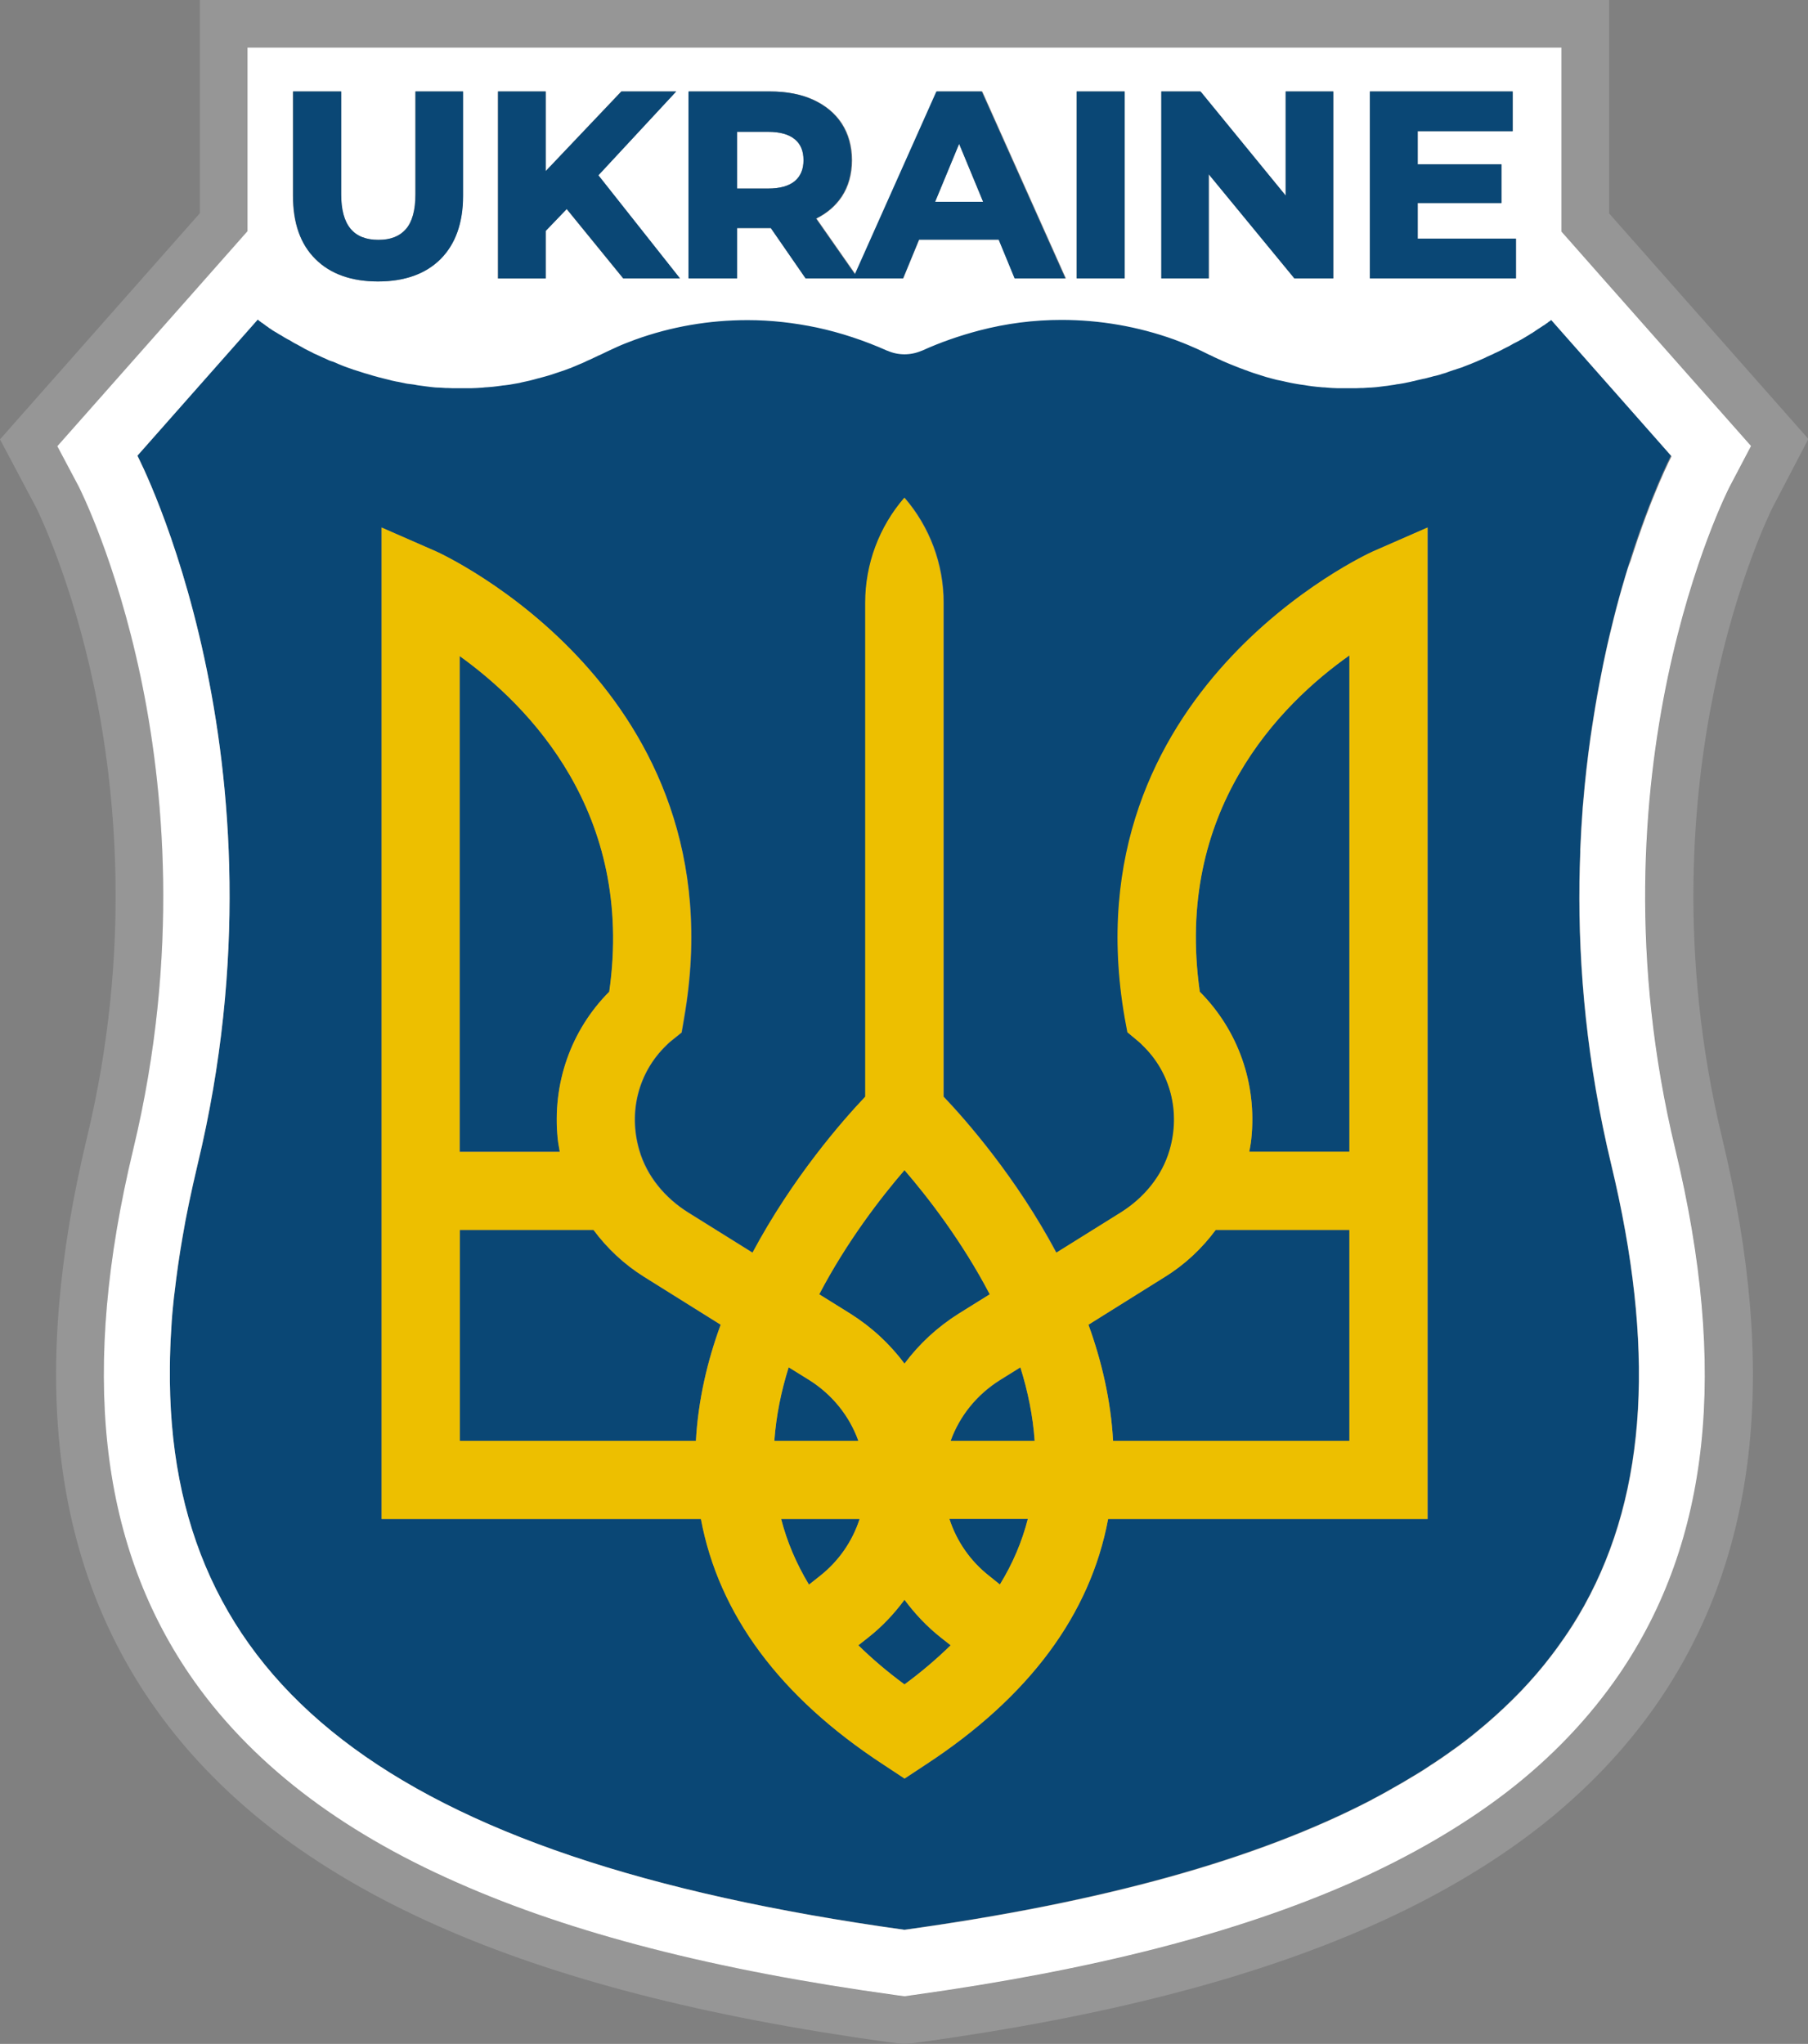 <?xml version="1.0" encoding="UTF-8" standalone="no"?>
<!-- Generator: Adobe Illustrator 21.1.0, SVG Export Plug-In . SVG Version: 6.00 Build 0)  -->

<svg
   version="1.1"
   id="Слой_1"
   x="0px"
   y="0px"
   viewBox="0 0 512 578.732"
   xml:space="preserve"
   sodipodi:docname="Українська_Національна_Армія.svg"
   width="512"
   height="578.732"
   inkscape:version="1.3 (0e150ed6c4, 2023-07-21)"
   xmlns:inkscape="http://www.inkscape.org/namespaces/inkscape"
   xmlns:sodipodi="http://sodipodi.sourceforge.net/DTD/sodipodi-0.dtd"
   xmlns="http://www.w3.org/2000/svg"
   xmlns:svg="http://www.w3.org/2000/svg"><rect x="0" y="0" width="512" height="578.732" fill="#808080" stroke="none"/><defs
   id="defs40" /><sodipodi:namedview
   id="namedview40"
   pagecolor="#ffffff"
   bordercolor="#000000"
   borderopacity="0.25"
   inkscape:showpageshadow="2"
   inkscape:pageopacity="0.0"
   inkscape:pagecheckerboard="0"
   inkscape:deskcolor="#d1d1d1"
   inkscape:zoom="1.4255311"
   inkscape:cx="256.04493"
   inkscape:cy="289.36584"
   inkscape:window-width="1920"
   inkscape:window-height="1007"
   inkscape:window-x="-9"
   inkscape:window-y="-9"
   inkscape:window-maximized="1"
   inkscape:current-layer="Слой_1" />&#10;<style
   type="text/css"
   id="style1">&#10;	.st0{fill:#969696;}&#10;	.st1{fill:#FFFFFF;}&#10;	.st2{fill:#0A4775;}&#10;	.st3{fill:#EDBF00;}&#10;</style>&#10;<g
   id="g1"
   transform="scale(0.586)"
   style="stroke-width:1.707"><g
     id="g40"
     transform="translate(-22.6,-22.6)"
     style="stroke-width:1.707">&#10;	<path
   class="st0"
   d="m 879,268.2 17.5,-33.5 -96.3,-109 V 22.6 h -681 v 103 l -96.6,109.3 17.6,33.2 c 1.1,2.3 17,34.7 27.8,86 10.5,49.6 18.4,127.8 -3.4,218.3 -27.2,113 -17.2,202 30.5,272 15.7,23 35.6,43.9 59.3,62.2 22.7,17.5 49.5,33.2 79.8,46.6 57.5,25.5 128.8,43.9 218,56.2 l 7.5,1 7.5,-1 c 89.1,-12.3 160.4,-30.7 218,-56.2 30.3,-13.4 57.1,-29.1 79.8,-46.6 23.7,-18.3 43.6,-39.2 59.3,-62.2 47.7,-70 57.7,-159 30.5,-272 -21.6,-89.7 -14,-167.2 -3.8,-216.4 11,-53.7 27.5,-86.7 28,-87.8 z m -46.7,309.7 c 25.6,106.4 16.7,189.3 -27.1,253.7 -14.3,21 -32.6,40.1 -54.3,56.9 -21.2,16.4 -46.4,31.1 -75,43.7 C 620.3,956.8 551,974.6 464,986.7 l -4.4,0.6 -4.4,-0.6 c -87,-12.1 -156.3,-29.9 -211.8,-54.4 -28.6,-12.7 -53.8,-27.4 -75,-43.7 -21.8,-16.8 -40,-36 -54.3,-56.9 C 70.2,767.2 61.4,684.2 87,577.9 109.8,483.2 101.5,401.4 90.5,349.4 78.7,293.5 61.3,259 60.6,257.6 L 50.3,238.2 65,221.6 l 58.2,-65.8 19,-21.5 V 45.6 h 635.1 v 88.9 l 18.8,21.3 58.2,65.8 14.6,16.5 -10.2,19.5 C 857.9,259 788.3,395 832.3,577.9 Z"
   id="path1"
   style="stroke-width:1.707" />&#10;	<path
   class="st0"
   d="m 105,674 c 0.1,-2.7 0.2,-5.4 0.4,-8.1 -0.2,2.7 -0.3,5.4 -0.4,8.1 z"
   id="path2"
   style="stroke-width:1.707" />&#10;	<path
   class="st0"
   d="m 693.2,888 c -2.4,1.3 -4.9,2.7 -7.4,4 2.5,-1.4 4.9,-2.7 7.4,-4 z"
   id="path3"
   style="stroke-width:1.707" />&#10;	<path
   class="st0"
   d="m 711.4,877.1 c -1.8,1.2 -3.6,2.3 -5.5,3.4 1.9,-1.1 3.7,-2.2 5.5,-3.4 z"
   id="path4"
   style="stroke-width:1.707" />&#10;	<path
   class="st0"
   d="m 105.7,660.8 c 0.2,-2.6 0.4,-5.2 0.7,-7.9 -0.3,2.7 -0.5,5.3 -0.7,7.9 z"
   id="path5"
   style="stroke-width:1.707" />&#10;	<path
   class="st0"
   d="m 717.6,873 c -1.2,0.8 -2.3,1.6 -3.5,2.3 1.2,-0.7 2.4,-1.5 3.5,-2.3 z"
   id="path6"
   style="stroke-width:1.707" />&#10;	<path
   class="st0"
   d="m 700.2,884 c -1.9,1.1 -3.8,2.2 -5.8,3.3 2,-1.1 3.9,-2.2 5.8,-3.3 z"
   id="path7"
   style="stroke-width:1.707" />&#10;	<path
   class="st0"
   d="m 741.2,855 c 5.8,-5 11.3,-10.2 16.4,-15.5 -5.1,5.3 -10.5,10.5 -16.4,15.5 z"
   id="path8"
   style="stroke-width:1.707" />&#10;	<path
   class="st0"
   d="m 89,242.8 v 0 c 0,0 76.4,145.9 29.1,342.6 -1.5,6.4 -2.9,12.6 -4.2,18.8 1.3,-6.2 2.7,-12.5 4.2,-18.8 C 165.4,388.7 89,242.8 89,242.8 Z"
   id="path9"
   style="stroke-width:1.707" />&#10;	<path
   class="st0"
   d="M 104.7,683 C 103,835.4 210.3,920.4 459.6,955 555.1,941.8 629.7,921.1 685.4,892.2 629.7,921.2 555.1,941.8 459.6,955 210.3,920.4 103,835.4 104.7,683 Z"
   id="path10"
   style="stroke-width:1.707" />&#10;	<polygon
   class="st0"
   points="777.3,182.8 807.6,217.1 "
   id="polygon10"
   style="stroke-width:1.707" />&#10;	<path
   class="st0"
   d="m 107,646.7 c 1,-8.6 2.2,-17.3 3.8,-26.3 -1.5,9 -2.8,17.8 -3.8,26.3 z"
   id="path11"
   style="stroke-width:1.707" />&#10;	<path
   class="st0"
   d="m 787.6,410.3 c -0.1,0.7 -0.1,1.5 -0.2,2.2 0.1,-0.7 0.1,-1.5 0.2,-2.2 z"
   id="path12"
   style="stroke-width:1.707" />&#10;	<path
   class="st0"
   d="m 786.2,432.9 c 0,0.4 0,0.8 0,1.2 -0.1,-0.4 0,-0.8 0,-1.2 z"
   id="path13"
   style="stroke-width:1.707" />&#10;	<path
   class="st0"
   d="m 807.8,302 c -1.8,6 -3.6,12.5 -5.3,19.3 1.7,-6.9 3.5,-13.3 5.3,-19.3 z"
   id="path14"
   style="stroke-width:1.707" />&#10;	<path
   class="st0"
   d="m 785.7,448.7 c 0,0.1 0,0.1 0,0.2 0,-0.1 0,-0.1 0,-0.2 z"
   id="path15"
   style="stroke-width:1.707" />&#10;	<path
   class="st0"
   d="m 724.2,868.4 c -0.9,0.7 -1.8,1.3 -2.8,2 1,-0.7 1.9,-1.3 2.8,-2 z"
   id="path16"
   style="stroke-width:1.707" />&#10;	<path
   class="st0"
   d="m 733.6,861.3 c -1.7,1.3 -3.4,2.7 -5.2,4 1.8,-1.4 3.5,-2.7 5.2,-4 z"
   id="path17"
   style="stroke-width:1.707" />&#10;	<path
   class="st0"
   d="m 788.1,798.3 c -0.3,0.5 -0.5,0.9 -0.8,1.4 0.2,-0.4 0.5,-0.9 0.8,-1.4 z"
   id="path18"
   style="stroke-width:1.707" />&#10;	<path
   class="st0"
   d="m 775,818.7 c -1,1.3 -2,2.7 -3,4 1.1,-1.3 2,-2.7 3,-4 z"
   id="path19"
   style="stroke-width:1.707" />&#10;	<path
   class="st0"
   d="m 778.4,813.9 c -0.6,0.8 -1.1,1.6 -1.7,2.4 0.6,-0.7 1.2,-1.6 1.7,-2.4 z"
   id="path20"
   style="stroke-width:1.707" />&#10;	<path
   class="st0"
   d="m 111.1,618.8 c 0.7,-4.2 1.5,-8.4 2.4,-12.7 -0.9,4.3 -1.7,8.5 -2.4,12.7 z"
   id="path21"
   style="stroke-width:1.707" />&#10;	<path
   class="st0"
   d="m 830.3,242.8 c 0,0 -9.6,18.3 -19.8,50.6 10.2,-32.3 19.8,-50.6 19.8,-50.6 z"
   id="path22"
   style="stroke-width:1.707" />&#10;	<path
   class="st0"
   d="m 791.1,379 c 0.5,-3.5 1,-7 1.6,-10.4 -0.6,3.4 -1.1,6.9 -1.6,10.4 z"
   id="path23"
   style="stroke-width:1.707" />&#10;	<path
   class="st0"
   d="m 798.3,338.7 c -0.7,3.2 -1.4,6.4 -2,9.8 0.6,-3.3 1.3,-6.6 2,-9.8 z"
   id="path24"
   style="stroke-width:1.707" />&#10;	<path
   class="st1"
   d="m 393.8,86.3 h -15 v 27.4 h 15 c 5.7,0 10,-1.2 12.9,-3.6 2.8,-2.4 4.2,-5.7 4.2,-10.1 0,-4.5 -1.4,-7.8 -4.2,-10.1 -2.9,-2.4 -7.2,-3.6 -12.9,-3.6 z"
   id="path25"
   style="stroke-width:1.707" />&#10;	<polygon
   class="st1"
   points="486.1,92.1 474.5,120.1 497.7,120.1 "
   id="polygon25"
   style="stroke-width:1.707" />&#10;	<path
   class="st2"
   d="m 807.6,217.1 -30.3,-34.3 -5.2,-5.9 c 0,0 0,0 0,0 0,0 0,0 0,0 0,0 0,0 0,0 0,0 -0.1,0 -0.1,0.1 0,0 -0.1,0 -0.1,0.1 -0.1,0.1 -0.1,0.1 -0.2,0.2 0,0 -0.1,0 -0.1,0.1 -0.1,0.1 -0.2,0.1 -0.3,0.2 0,0 -0.1,0.1 -0.2,0.1 -0.1,0.1 -0.2,0.1 -0.3,0.2 0,0 -0.1,0.1 -0.1,0.1 -0.2,0.1 -0.3,0.2 -0.5,0.4 -0.1,0 -0.1,0.1 -0.2,0.1 -0.1,0.1 -0.3,0.2 -0.4,0.3 -0.1,0.1 -0.2,0.1 -0.3,0.2 -0.2,0.1 -0.3,0.2 -0.5,0.4 -0.1,0 -0.1,0.1 -0.2,0.1 -0.2,0.2 -0.5,0.3 -0.8,0.5 -0.1,0.1 -0.2,0.1 -0.3,0.2 -0.2,0.1 -0.4,0.3 -0.6,0.4 -0.1,0.1 -0.2,0.2 -0.3,0.2 -0.2,0.2 -0.5,0.3 -0.8,0.5 -0.1,0.1 -0.2,0.1 -0.3,0.2 -0.3,0.2 -0.6,0.4 -0.9,0.6 -0.1,0.1 -0.3,0.2 -0.4,0.3 -0.3,0.2 -0.5,0.3 -0.8,0.5 -0.1,0.1 -0.3,0.2 -0.4,0.3 -0.4,0.2 -0.8,0.5 -1.2,0.7 -0.1,0.1 -0.2,0.1 -0.3,0.2 -0.3,0.2 -0.7,0.4 -1,0.6 -0.2,0.1 -0.3,0.2 -0.5,0.3 -0.3,0.2 -0.6,0.4 -1,0.6 -0.2,0.1 -0.3,0.2 -0.5,0.3 -0.5,0.3 -0.9,0.5 -1.4,0.8 -0.1,0.1 -0.3,0.2 -0.4,0.2 -0.4,0.2 -0.7,0.4 -1.1,0.6 -0.2,0.1 -0.4,0.2 -0.6,0.3 -0.4,0.2 -0.8,0.4 -1.2,0.6 -0.2,0.1 -0.3,0.2 -0.5,0.3 -0.5,0.3 -1.1,0.6 -1.6,0.9 -0.2,0.1 -0.4,0.2 -0.6,0.3 -0.4,0.2 -0.8,0.4 -1.2,0.6 -0.2,0.1 -0.4,0.2 -0.6,0.3 -0.5,0.3 -1,0.5 -1.5,0.8 -0.1,0.1 -0.2,0.1 -0.4,0.2 -0.6,0.3 -1.2,0.6 -1.9,0.9 -0.2,0.1 -0.4,0.2 -0.7,0.3 -0.5,0.2 -0.9,0.4 -1.4,0.7 -0.2,0.1 -0.4,0.2 -0.7,0.3 -0.7,0.3 -1.3,0.6 -2,0.9 -0.1,0.1 -0.2,0.1 -0.3,0.2 -0.6,0.3 -1.2,0.5 -1.8,0.8 -0.2,0.1 -0.5,0.2 -0.7,0.3 -0.5,0.2 -1,0.4 -1.6,0.7 -0.2,0.1 -0.5,0.2 -0.7,0.3 -0.7,0.3 -1.5,0.6 -2.2,0.9 -0.2,0.1 -0.4,0.1 -0.5,0.2 -0.6,0.2 -1.2,0.5 -1.8,0.7 -0.3,0.1 -0.5,0.2 -0.8,0.3 -0.6,0.2 -1.2,0.4 -1.8,0.7 -0.2,0.1 -0.4,0.2 -0.6,0.2 -0.8,0.3 -1.6,0.6 -2.4,0.8 -0.2,0.1 -0.5,0.2 -0.7,0.2 -0.6,0.2 -1.2,0.4 -1.8,0.6 -0.3,0.1 -0.5,0.2 -0.8,0.3 -0.7,0.2 -1.4,0.5 -2.1,0.7 -0.1,0 -0.3,0.1 -0.4,0.1 -0.8,0.3 -1.7,0.5 -2.6,0.8 -0.3,0.1 -0.5,0.1 -0.8,0.2 -0.7,0.2 -1.3,0.4 -2,0.5 -0.3,0.1 -0.6,0.2 -0.8,0.2 -0.9,0.2 -1.8,0.5 -2.7,0.7 -0.1,0 -0.1,0 -0.2,0 -0.9,0.2 -1.7,0.4 -2.6,0.6 -0.3,0.1 -0.6,0.1 -0.9,0.2 -0.7,0.2 -1.4,0.3 -2.1,0.5 -0.3,0.1 -0.5,0.1 -0.8,0.2 -0.9,0.2 -1.9,0.4 -2.9,0.6 -0.2,0 -0.3,0.1 -0.5,0.1 -0.8,0.1 -1.6,0.3 -2.4,0.4 -0.3,0.1 -0.6,0.1 -0.9,0.1 -0.8,0.1 -1.5,0.2 -2.3,0.4 -0.2,0 -0.5,0.1 -0.7,0.1 -1,0.1 -2,0.3 -3,0.4 -0.2,0 -0.5,0.1 -0.7,0.1 -0.8,0.1 -1.6,0.2 -2.4,0.3 -0.3,0 -0.6,0.1 -0.9,0.1 -0.9,0.1 -1.7,0.2 -2.6,0.2 -0.2,0 -0.3,0 -0.5,0 -1,0.1 -2.1,0.1 -3.1,0.2 -0.3,0 -0.6,0 -0.9,0 -0.8,0 -1.6,0.1 -2.4,0.1 -0.3,0 -0.6,0 -0.9,0 -1.1,0 -2.1,0 -3.2,0 0,0 0,0 -0.1,0 0,0 0,0 0,0 -0.1,0 -0.2,0 -0.2,0 -1.2,0 -2.3,0 -3.5,0 -0.4,0 -0.9,0 -1.3,0 -0.8,0 -1.7,-0.1 -2.5,-0.1 -0.5,0 -1,-0.1 -1.5,-0.1 -0.8,0 -1.5,-0.1 -2.3,-0.2 -0.6,0 -1.1,-0.1 -1.7,-0.1 -0.7,-0.1 -1.5,-0.1 -2.2,-0.2 -0.6,-0.1 -1.2,-0.1 -1.7,-0.2 -0.7,-0.1 -1.5,-0.2 -2.2,-0.3 -0.6,-0.1 -1.2,-0.2 -1.8,-0.3 -0.7,-0.1 -1.4,-0.2 -2.2,-0.3 -0.6,-0.1 -1.2,-0.2 -1.8,-0.3 -0.7,-0.1 -1.4,-0.3 -2.2,-0.4 -0.6,-0.1 -1.2,-0.2 -1.9,-0.4 -0.7,-0.1 -1.4,-0.3 -2.2,-0.5 -0.6,-0.1 -1.3,-0.3 -1.9,-0.4 -0.7,-0.2 -1.5,-0.4 -2.2,-0.5 -0.6,-0.2 -1.3,-0.3 -1.9,-0.5 -0.7,-0.2 -1.5,-0.4 -2.2,-0.6 -0.6,-0.2 -1.3,-0.4 -1.9,-0.6 -0.7,-0.2 -1.5,-0.5 -2.2,-0.7 -0.6,-0.2 -1.3,-0.4 -1.9,-0.6 -0.8,-0.3 -1.5,-0.5 -2.3,-0.8 -0.6,-0.2 -1.3,-0.4 -1.9,-0.7 -0.8,-0.3 -1.6,-0.6 -2.4,-0.9 -0.6,-0.2 -1.2,-0.5 -1.8,-0.7 -0.8,-0.3 -1.7,-0.7 -2.5,-1 -0.6,-0.2 -1.1,-0.5 -1.7,-0.7 -0.9,-0.4 -1.8,-0.8 -2.8,-1.2 -0.5,-0.2 -1,-0.4 -1.5,-0.7 -1.4,-0.6 -2.8,-1.3 -4.2,-2 0,0 -0.1,0 -0.1,0 -2.8,-1.4 -5.7,-2.7 -8.5,-4 -2.9,-1.2 -5.8,-2.4 -8.7,-3.5 -17.6,-6.4 -36,-9.5 -54.5,-9.5 -13.4,0 -26.7,1.8 -39.7,5.1 -9.5,2.4 -18.7,5.7 -27.8,9.8 0,0 0,0 -0.1,0 0,0 0,0 0,0 -5.2,2.3 -11.2,2.3 -16.5,0 0,0 0,0 0,0 0,0 0,0 -0.1,0 -11,-4.9 -22.4,-8.7 -34,-11.2 -11,-2.4 -22.2,-3.6 -33.5,-3.6 -18.5,0 -37,3.2 -54.5,9.5 -2.9,1.1 -5.8,2.2 -8.7,3.5 -2.9,1.3 -5.7,2.6 -8.5,4 0,0 0,0 -0.1,0 -1.4,0.7 -2.8,1.4 -4.2,2 -0.5,0.2 -0.9,0.4 -1.4,0.6 -0.9,0.4 -1.9,0.9 -2.8,1.3 -0.6,0.2 -1.1,0.5 -1.7,0.7 -0.9,0.4 -1.7,0.7 -2.6,1.1 -0.6,0.2 -1.2,0.4 -1.8,0.7 -0.8,0.3 -1.6,0.6 -2.4,0.9 -0.6,0.2 -1.2,0.4 -1.8,0.6 -0.8,0.3 -1.6,0.6 -2.4,0.8 -0.6,0.2 -1.2,0.4 -1.8,0.6 -0.8,0.2 -1.6,0.5 -2.3,0.7 -0.6,0.2 -1.2,0.4 -1.8,0.5 -0.8,0.2 -1.5,0.4 -2.3,0.6 -0.6,0.2 -1.2,0.3 -1.8,0.5 -0.8,0.2 -1.5,0.4 -2.3,0.6 -0.6,0.1 -1.2,0.3 -1.8,0.4 -0.8,0.2 -1.5,0.3 -2.3,0.5 -0.6,0.1 -1.2,0.2 -1.8,0.4 -0.8,0.1 -1.5,0.3 -2.3,0.4 -0.6,0.1 -1.2,0.2 -1.7,0.3 -0.8,0.1 -1.5,0.2 -2.3,0.3 -0.6,0.1 -1.1,0.2 -1.7,0.2 -0.8,0.1 -1.5,0.2 -2.3,0.3 -0.6,0.1 -1.1,0.1 -1.7,0.2 -0.8,0.1 -1.5,0.2 -2.3,0.2 -0.5,0 -1.1,0.1 -1.6,0.1 -0.8,0.1 -1.6,0.1 -2.4,0.2 -0.5,0 -1,0.1 -1.5,0.1 -0.9,0 -1.7,0.1 -2.6,0.1 -0.4,0 -0.8,0 -1.3,0 -1.2,0 -2.3,0 -3.5,0 -0.1,0 -0.2,0 -0.2,0 0,0 0,0 0,0 0,0 0,0 -0.1,0 -1.1,0 -2.1,0 -3.2,0 -0.3,0 -0.6,0 -0.9,0 -0.8,0 -1.6,-0.1 -2.4,-0.1 -0.3,0 -0.6,0 -0.9,0 -1.1,-0.1 -2.1,-0.1 -3.1,-0.2 -0.2,0 -0.3,0 -0.5,0 -0.9,-0.1 -1.8,-0.1 -2.7,-0.2 -0.3,0 -0.6,-0.1 -0.9,-0.1 -0.8,-0.1 -1.6,-0.2 -2.4,-0.3 -0.2,0 -0.5,0 -0.7,-0.1 -1,-0.1 -2,-0.3 -3,-0.4 -0.2,0 -0.4,-0.1 -0.6,-0.1 -0.8,-0.1 -1.6,-0.2 -2.4,-0.4 -0.3,0 -0.6,-0.1 -0.8,-0.1 -0.9,-0.1 -1.7,-0.3 -2.6,-0.4 -0.1,0 -0.3,0 -0.4,-0.1 -1,-0.2 -2,-0.4 -2.9,-0.6 -0.2,0 -0.5,-0.1 -0.7,-0.1 -0.8,-0.2 -1.5,-0.3 -2.3,-0.5 -0.2,-0.1 -0.5,-0.1 -0.7,-0.2 -1.9,-0.4 -3.8,-0.9 -5.6,-1.4 -0.2,-0.1 -0.4,-0.1 -0.7,-0.2 -0.7,-0.2 -1.5,-0.4 -2.2,-0.6 -0.2,-0.1 -0.4,-0.1 -0.6,-0.2 -0.9,-0.3 -1.8,-0.5 -2.7,-0.8 0,0 -0.1,0 -0.1,0 -0.8,-0.3 -1.7,-0.5 -2.5,-0.8 -0.2,-0.1 -0.4,-0.1 -0.6,-0.2 -0.7,-0.2 -1.5,-0.5 -2.2,-0.7 -0.1,0 -0.3,-0.1 -0.4,-0.1 -0.9,-0.3 -1.7,-0.6 -2.5,-0.9 -0.1,0 -0.2,-0.1 -0.3,-0.1 -0.7,-0.3 -1.5,-0.5 -2.2,-0.8 -0.2,-0.1 -0.4,-0.1 -0.5,-0.2 -0.7,-0.3 -1.5,-0.6 -2.2,-0.9 -0.1,0 -0.1,0 -0.2,-0.1 -0.8,-0.3 -1.6,-0.6 -2.4,-1 -0.1,0 -0.2,-0.1 -0.4,-0.1 -0.7,-0.3 -1.3,-0.5 -2,-0.8 -0.1,-0.1 -0.3,-0.1 -0.4,-0.2 -1.5,-0.6 -3,-1.3 -4.4,-2 -0.1,-0.1 -0.2,-0.1 -0.4,-0.2 -0.6,-0.3 -1.2,-0.6 -1.8,-0.8 -0.1,-0.1 -0.2,-0.1 -0.3,-0.2 -1.4,-0.7 -2.7,-1.3 -4,-2 -0.1,-0.1 -0.2,-0.1 -0.3,-0.2 -0.6,-0.3 -1.1,-0.6 -1.6,-0.9 -0.1,0 -0.1,-0.1 -0.2,-0.1 -0.6,-0.3 -1.2,-0.7 -1.8,-1 0,0 0,0 -0.1,0 -0.6,-0.3 -1.1,-0.6 -1.6,-0.9 -0.1,-0.1 -0.2,-0.1 -0.3,-0.2 -0.5,-0.3 -1,-0.6 -1.5,-0.9 0,0 -0.1,0 -0.1,0 -0.5,-0.3 -1.1,-0.6 -1.6,-0.9 -0.1,0 -0.1,-0.1 -0.2,-0.1 -0.4,-0.3 -0.9,-0.5 -1.3,-0.8 -0.1,-0.1 -0.2,-0.1 -0.3,-0.2 -0.9,-0.6 -1.8,-1.1 -2.7,-1.6 -0.1,0 -0.2,-0.1 -0.2,-0.1 -0.3,-0.2 -0.7,-0.4 -1,-0.6 -0.1,0 -0.2,-0.1 -0.2,-0.1 -0.8,-0.5 -1.5,-1 -2.1,-1.4 -0.1,-0.1 -0.2,-0.1 -0.2,-0.2 -0.3,-0.2 -0.5,-0.3 -0.7,-0.5 -0.1,0 -0.1,-0.1 -0.2,-0.1 -0.3,-0.2 -0.6,-0.4 -0.8,-0.6 0,0 -0.1,-0.1 -0.1,-0.1 -0.2,-0.1 -0.4,-0.3 -0.6,-0.4 -0.1,-0.1 -0.1,-0.1 -0.2,-0.2 -0.2,-0.1 -0.3,-0.2 -0.5,-0.3 -0.1,0 -0.1,-0.1 -0.2,-0.1 -0.2,-0.1 -0.4,-0.3 -0.5,-0.4 0,0 -0.1,-0.1 -0.1,-0.1 -0.1,-0.1 -0.2,-0.2 -0.3,-0.2 -0.1,0 -0.1,-0.1 -0.2,-0.1 -0.1,-0.1 -0.1,-0.1 -0.2,-0.2 -0.1,-0.1 -0.1,-0.1 -0.2,-0.2 0,0 -0.1,-0.1 -0.1,-0.1 -0.1,0 -0.1,-0.1 -0.1,-0.1 0,0 0,0 0,0 -0.1,-0.1 -0.1,-0.1 -0.1,-0.1 L 89,242.8 c 0,0 76.4,145.9 29.1,342.6 -1.5,6.4 -2.9,12.6 -4.2,18.8 -0.1,0.7 -0.3,1.3 -0.4,2 -0.9,4.3 -1.7,8.5 -2.4,12.7 -0.1,0.6 -0.2,1.1 -0.3,1.7 -1.5,8.9 -2.8,17.7 -3.8,26.3 -0.2,2.1 -0.5,4.2 -0.7,6.2 -0.3,2.6 -0.5,5.3 -0.7,7.9 -0.1,1.7 -0.2,3.4 -0.3,5.1 -0.2,2.7 -0.3,5.4 -0.4,8.1 -0.1,3 -0.2,6 -0.2,9 -1.7,152.2 105.6,237.2 354.9,271.8 95.5,-13.2 170.1,-33.9 225.8,-62.8 0.1,-0.1 0.2,-0.1 0.3,-0.2 2.5,-1.3 5,-2.6 7.4,-4 0.4,-0.2 0.8,-0.5 1.2,-0.7 2,-1.1 3.9,-2.2 5.8,-3.3 1.9,-1.1 3.8,-2.3 5.7,-3.4 1.8,-1.1 3.7,-2.3 5.5,-3.4 0.9,-0.6 1.8,-1.2 2.7,-1.8 1.2,-0.8 2.4,-1.6 3.5,-2.3 1.3,-0.9 2.6,-1.8 3.8,-2.6 0.9,-0.6 1.8,-1.3 2.8,-2 1.4,-1 2.9,-2.1 4.3,-3.1 1.7,-1.3 3.5,-2.6 5.2,-4 2.6,-2.1 5.2,-4.2 7.6,-6.3 5.8,-5 11.3,-10.2 16.4,-15.5 5.2,-5.4 10,-11 14.4,-16.8 1,-1.3 2,-2.6 3,-4 0.6,-0.8 1.1,-1.6 1.7,-2.4 0.6,-0.8 1.1,-1.6 1.7,-2.4 3.2,-4.6 6.1,-9.4 8.9,-14.2 0.3,-0.5 0.5,-0.9 0.8,-1.4 30.9,-55.7 34,-126.1 13.1,-213 -11.8,-49.1 -15.9,-95.1 -15.4,-136.4 0,-0.1 0,-0.1 0,-0.2 0.1,-4.9 0.2,-9.8 0.4,-14.6 0,-0.4 0,-0.8 0,-1.2 0.3,-6.9 0.7,-13.7 1.2,-20.4 0.1,-0.7 0.1,-1.5 0.2,-2.2 0.9,-10.9 2.1,-21.3 3.5,-31.3 0.5,-3.5 1,-7 1.6,-10.4 1.1,-7 2.3,-13.7 3.6,-20.2 0.7,-3.3 1.3,-6.6 2,-9.8 1.3,-6.1 2.7,-11.9 4.1,-17.5 1.7,-6.8 3.5,-13.3 5.3,-19.3 0.9,-3 1.8,-5.8 2.6,-8.6 10.3,-32.3 19.8,-50.6 19.8,-50.6 z M 470.1,875.2 459.8,882 449.5,875.2 C 399.5,842.5 370,802.6 361.4,756.6 H 207 V 277.5 l 26.5,11.6 c 1.5,0.7 147.3,66.8 119.8,225.3 l -1.2,7.1 -5.6,4.5 c -0.1,0.1 -0.9,0.7 -1.9,1.8 -13.3,12.8 -18.4,31.9 -13,50.5 3.7,12.7 12.5,23.2 23.7,30.2 l 31.1,19.4 c 19.3,-36.3 43.5,-63.9 54.5,-75.4 V 313.8 c 0,-18.6 6.7,-36.6 18.9,-50.7 v 0 c 12.2,14.1 18.9,32.1 18.9,50.7 v 238.7 c 11,11.6 35.1,39.1 54.5,75.4 l 31.1,-19.4 c 11.2,-7 20.1,-17.5 23.7,-30.2 5.4,-18.6 0.2,-37.7 -13,-50.5 -1.1,-1 -1.8,-1.7 -2,-1.9 l -5.4,-4.5 -1.3,-7 C 538.8,355.8 684.7,289.7 686.1,289.1 l 26.5,-11.6 V 756.6 H 558.1 c -8.6,46 -38.1,85.9 -88,118.6 z"
   id="path26"
   style="stroke-width:1.707" />&#10;	<path
   class="st2"
   d="M 674.7,718.8 V 616.9 h -64.6 c -6.6,8.8 -14.7,16.5 -24.4,22.6 l -37.1,23.2 c 6.4,17.7 10.8,36.6 11.9,56.1 z"
   id="path27"
   style="stroke-width:1.707" />&#10;	<path
   class="st2"
   d="m 396.8,718.8 h 40.6 c -4.3,-12 -12.6,-22.3 -23.8,-29.4 l -9.8,-6.2 c -3.7,11.6 -6.2,23.5 -7,35.6 z"
   id="path28"
   style="stroke-width:1.707" />&#10;	<path
   class="st2"
   d="m 482,817.6 -4.7,-3.7 c -6.8,-5.3 -12.6,-11.5 -17.6,-18.3 -5,6.7 -10.8,12.9 -17.6,18.3 l -4.7,3.7 c 6.7,6.5 14,12.8 22.3,18.9 8.3,-6.1 15.7,-12.4 22.3,-18.9 z"
   id="path29"
   style="stroke-width:1.707" />&#10;	<path
   class="st2"
   d="m 418.7,784.2 c 9.2,-7.2 15.8,-16.8 19.3,-27.6 h -37.9 c 2.8,11 7.3,21.5 13.5,31.7 z"
   id="path30"
   style="stroke-width:1.707" />&#10;	<path
   class="st2"
   d="m 418.5,648 15.1,9.4 c 10.3,6.5 19.1,14.7 26.1,24.1 7,-9.4 15.8,-17.6 26.1,-24.1 l 15.1,-9.4 c -13.4,-25.6 -29.9,-46.9 -41.2,-60 -11.3,13.1 -27.8,34.4 -41.2,60 z"
   id="path31"
   style="stroke-width:1.707" />&#10;	<path
   class="st2"
   d="m 674.7,339.3 c -33.4,23.6 -84.8,75 -72.3,162.5 18.6,18.7 27.7,44.5 24.9,71.1 -0.2,2.1 -0.7,4.2 -1,6.3 h 48.4 z"
   id="path32"
   style="stroke-width:1.707" />&#10;	<path
   class="st2"
   d="m 482,718.8 h 40.6 c -0.9,-12.1 -3.3,-24 -6.9,-35.5 l -9.8,6.2 c -11.3,7 -19.5,17.3 -23.9,29.3 z"
   id="path33"
   style="stroke-width:1.707" />&#10;	<path
   class="st2"
   d="m 500.7,784.2 5.1,4.1 c 6.2,-10.1 10.7,-20.7 13.5,-31.7 h -37.9 c 3.5,10.8 10.1,20.4 19.3,27.6 z"
   id="path34"
   style="stroke-width:1.707" />&#10;	<path
   class="st2"
   d="m 244.8,339.6 v 239.5 h 48.4 c -0.4,-2.1 -0.8,-4.1 -1,-6.3 -2.8,-26.6 6.3,-52.4 24.9,-71.1 C 329.3,415.2 278,363.5 244.8,339.6 Z"
   id="path35"
   style="stroke-width:1.707" />&#10;	<path
   class="st2"
   d="m 309.4,616.9 h -64.6 v 101.9 h 114.1 c 1.1,-19.6 5.5,-38.5 11.9,-56.1 l -37.1,-23.2 c -9.6,-6 -17.8,-13.7 -24.3,-22.6 z"
   id="path36"
   style="stroke-width:1.707" />&#10;	<path
   class="st1"
   d="M 868.8,238.1 854.2,221.6 796,155.8 777.2,134.5 V 45.6 h -635 v 88.7 l -19,21.5 -58.2,65.8 -14.7,16.6 10.3,19.4 c 0.7,1.4 18.1,35.9 29.9,91.8 11,52 19.3,133.8 -3.5,228.5 -25.6,106.4 -16.7,189.3 27.1,253.7 14.3,21 32.6,40.1 54.3,56.9 21.2,16.4 46.4,31.1 75,43.7 55.5,24.6 124.8,42.4 211.8,54.4 l 4.4,0.6 4.4,-0.6 c 87,-12.1 156.3,-29.9 211.8,-54.4 28.6,-12.7 53.8,-27.4 75,-43.7 21.8,-16.8 40,-36 54.3,-56.9 43.9,-64.3 52.7,-147.3 27.1,-253.7 -44,-182.8 25.6,-318.9 26.3,-320.2 z m -61,63.9 c -1.8,6 -3.6,12.5 -5.3,19.3 -1.4,5.6 -2.8,11.4 -4.1,17.5 -0.7,3.2 -1.4,6.4 -2,9.8 -1.3,6.5 -2.5,13.2 -3.6,20.2 -0.5,3.4 -1.1,6.9 -1.6,10.4 -1.4,10 -2.6,20.4 -3.5,31.3 -0.1,0.7 -0.1,1.5 -0.2,2.2 -0.5,6.6 -0.9,13.4 -1.2,20.4 0,0.4 0,0.8 0,1.2 -0.2,4.8 -0.3,9.7 -0.4,14.6 0,0.1 0,0.1 0,0.2 -0.5,41.3 3.6,87.3 15.4,136.4 20.9,87 17.8,157.3 -13.1,213 -0.3,0.5 -0.5,0.9 -0.8,1.4 -2.7,4.9 -5.7,9.6 -8.9,14.2 -0.6,0.8 -1.1,1.6 -1.7,2.4 -0.6,0.8 -1.1,1.6 -1.7,2.4 -1,1.3 -2,2.7 -3,4 -4.4,5.8 -9.3,11.4 -14.4,16.8 -5.1,5.3 -10.6,10.5 -16.4,15.5 -2.5,2.1 -5,4.2 -7.6,6.3 -1.7,1.3 -3.4,2.7 -5.2,4 -1.4,1.1 -2.8,2.1 -4.3,3.1 -0.9,0.7 -1.8,1.3 -2.8,2 -1.3,0.9 -2.5,1.8 -3.8,2.6 -1.2,0.8 -2.3,1.6 -3.5,2.3 -0.9,0.6 -1.8,1.2 -2.7,1.8 -1.8,1.2 -3.6,2.3 -5.5,3.4 -1.9,1.1 -3.8,2.3 -5.7,3.4 -1.9,1.1 -3.8,2.2 -5.8,3.3 -0.4,0.2 -0.8,0.5 -1.2,0.7 -2.4,1.3 -4.9,2.7 -7.4,4 -0.1,0.1 -0.2,0.1 -0.3,0.2 -55.7,29 -130.3,49.6 -225.8,62.8 C 210.3,920.4 103,835.4 104.7,683 c 0,-3 0.1,-6 0.2,-9 0.1,-2.7 0.2,-5.4 0.4,-8.1 0.1,-1.7 0.2,-3.4 0.3,-5.1 0.2,-2.6 0.4,-5.2 0.7,-7.9 0.2,-2.1 0.4,-4.2 0.7,-6.2 1,-8.6 2.2,-17.3 3.8,-26.3 0.1,-0.6 0.2,-1.1 0.3,-1.7 0.7,-4.2 1.5,-8.4 2.4,-12.7 0.1,-0.7 0.3,-1.3 0.4,-2 1.3,-6.2 2.7,-12.5 4.2,-18.8 C 165.4,388.7 89,242.8 89,242.8 v 0 L 147.2,177 c 0,0 0,0 0.1,0.1 0,0 0,0 0,0 0,0 0.1,0.1 0.1,0.1 0,0 0.1,0.1 0.1,0.1 0.1,0 0.1,0.1 0.2,0.2 0.1,0.1 0.1,0.1 0.2,0.2 0.1,0 0.1,0.1 0.2,0.1 0.1,0.1 0.2,0.1 0.3,0.2 0,0 0.1,0.1 0.1,0.1 0.2,0.1 0.3,0.2 0.5,0.4 0,0 0.1,0.1 0.2,0.1 0.1,0.1 0.3,0.2 0.5,0.3 0.1,0.1 0.1,0.1 0.2,0.2 0.2,0.1 0.4,0.3 0.6,0.4 0,0 0.1,0.1 0.1,0.1 0.3,0.2 0.5,0.4 0.8,0.6 0.1,0 0.1,0.1 0.2,0.1 0.2,0.2 0.5,0.3 0.7,0.5 0.1,0.1 0.2,0.1 0.2,0.2 0.7,0.4 1.4,0.9 2.1,1.4 0.1,0 0.2,0.1 0.2,0.1 0.3,0.2 0.7,0.4 1,0.6 0.1,0 0.2,0.1 0.2,0.1 0.8,0.5 1.7,1.1 2.7,1.6 0.1,0.1 0.2,0.1 0.3,0.2 0.4,0.3 0.9,0.5 1.3,0.8 0.1,0 0.1,0.1 0.2,0.1 0.5,0.3 1,0.6 1.6,0.9 0,0 0.1,0 0.1,0 0.5,0.3 1,0.6 1.5,0.9 0.1,0.1 0.2,0.1 0.3,0.2 0.5,0.3 1.1,0.6 1.6,0.9 0,0 0,0 0.1,0 0.6,0.3 1.2,0.7 1.8,1 0.1,0 0.1,0.1 0.2,0.1 0.5,0.3 1.1,0.6 1.6,0.9 0.1,0.1 0.2,0.1 0.3,0.2 1.3,0.7 2.6,1.3 4,2 0.1,0.1 0.2,0.1 0.3,0.2 0.6,0.3 1.2,0.6 1.8,0.8 0.1,0.1 0.2,0.1 0.4,0.2 1.4,0.7 2.9,1.3 4.4,2 0.1,0.1 0.3,0.1 0.4,0.2 0.6,0.3 1.3,0.6 2,0.8 0.1,0 0.2,0.1 0.4,0.1 0.8,0.3 1.6,0.6 2.4,1 0.1,0 0.1,0 0.2,0.1 0.7,0.3 1.5,0.6 2.2,0.9 0.2,0.1 0.4,0.1 0.5,0.2 0.7,0.3 1.4,0.5 2.2,0.8 0.1,0 0.2,0.1 0.3,0.1 0.8,0.3 1.7,0.6 2.5,0.9 0.1,0 0.3,0.1 0.4,0.1 0.7,0.2 1.4,0.5 2.2,0.7 0.2,0.1 0.4,0.1 0.6,0.2 0.8,0.3 1.7,0.5 2.5,0.8 0,0 0.1,0 0.1,0 0.9,0.3 1.8,0.5 2.7,0.8 0.2,0.1 0.4,0.1 0.6,0.2 0.7,0.2 1.5,0.4 2.2,0.6 0.2,0.1 0.4,0.1 0.7,0.2 1.8,0.5 3.7,0.9 5.6,1.4 0.2,0.1 0.5,0.1 0.7,0.2 0.8,0.2 1.5,0.3 2.3,0.5 0.2,0 0.5,0.1 0.7,0.1 1,0.2 1.9,0.4 2.9,0.6 0.1,0 0.3,0 0.4,0.1 0.8,0.2 1.7,0.3 2.6,0.4 0.3,0 0.6,0.1 0.8,0.1 0.8,0.1 1.6,0.2 2.4,0.4 0.2,0 0.4,0.1 0.6,0.1 1,0.1 2,0.3 3,0.4 0.2,0 0.5,0.1 0.7,0.1 0.8,0.1 1.6,0.2 2.4,0.3 0.3,0 0.6,0.1 0.9,0.1 0.9,0.1 1.8,0.2 2.7,0.2 0.2,0 0.3,0 0.5,0 1,0.1 2.1,0.1 3.1,0.2 0.3,0 0.6,0 0.9,0 0.8,0 1.6,0.1 2.4,0.1 0.3,0 0.6,0 0.9,0 1.1,0 2.1,0 3.2,0 0,0 0,0 0.1,0 0,0 0,0 0,0 0.1,0 0.2,0 0.2,0 1.2,0 2.3,0 3.5,0 0.4,0 0.8,0 1.3,0 0.8,0 1.7,-0.1 2.6,-0.1 0.5,0 1,-0.1 1.5,-0.1 0.8,0 1.6,-0.1 2.4,-0.2 0.5,0 1.1,-0.1 1.6,-0.1 0.8,-0.1 1.5,-0.1 2.3,-0.2 0.6,-0.1 1.1,-0.1 1.7,-0.2 0.8,-0.1 1.5,-0.2 2.3,-0.3 0.6,-0.1 1.1,-0.2 1.7,-0.2 0.8,-0.1 1.5,-0.2 2.3,-0.3 0.6,-0.1 1.2,-0.2 1.7,-0.3 0.8,-0.1 1.5,-0.3 2.3,-0.4 0.6,-0.1 1.2,-0.2 1.8,-0.4 0.8,-0.2 1.5,-0.3 2.3,-0.5 0.6,-0.1 1.2,-0.3 1.8,-0.4 0.8,-0.2 1.5,-0.4 2.3,-0.6 0.6,-0.2 1.2,-0.3 1.8,-0.5 0.8,-0.2 1.5,-0.4 2.3,-0.6 0.6,-0.2 1.2,-0.3 1.8,-0.5 0.8,-0.2 1.6,-0.5 2.3,-0.7 0.6,-0.2 1.2,-0.4 1.8,-0.6 0.8,-0.3 1.6,-0.5 2.4,-0.8 0.6,-0.2 1.2,-0.4 1.8,-0.6 0.8,-0.3 1.6,-0.6 2.4,-0.9 0.6,-0.2 1.2,-0.4 1.8,-0.7 0.8,-0.3 1.7,-0.7 2.6,-1.1 0.6,-0.2 1.1,-0.5 1.7,-0.7 0.9,-0.4 1.9,-0.8 2.8,-1.3 0.5,-0.2 0.9,-0.4 1.4,-0.6 1.4,-0.7 2.8,-1.3 4.2,-2 0,0 0,0 0.1,0 2.8,-1.4 5.7,-2.7 8.5,-4 2.8,-1.3 5.8,-2.4 8.7,-3.5 17.6,-6.4 36,-9.5 54.5,-9.5 11.3,0 22.5,1.3 33.5,3.6 11.6,2.5 23,6.3 34,11.2 0,0 0,0 0.1,0 0,0 0,0 0,0 5.2,2.3 11.2,2.3 16.5,0 0,0 0,0 0,0 0,0 0,0 0.1,0 9,-4.1 18.3,-7.3 27.8,-9.8 13,-3.4 26.3,-5.1 39.7,-5.1 18.5,0 37,3.2 54.5,9.5 2.9,1.1 5.8,2.2 8.7,3.5 2.9,1.2 5.7,2.6 8.5,4 0,0 0.1,0 0.1,0 1.4,0.7 2.8,1.4 4.2,2 0.5,0.2 1,0.4 1.5,0.7 0.9,0.4 1.8,0.8 2.8,1.2 0.6,0.2 1.1,0.5 1.7,0.7 0.8,0.3 1.7,0.7 2.5,1 0.6,0.2 1.2,0.5 1.8,0.7 0.8,0.3 1.6,0.6 2.4,0.9 0.6,0.2 1.3,0.4 1.9,0.7 0.8,0.3 1.5,0.5 2.3,0.8 0.6,0.2 1.3,0.4 1.9,0.6 0.7,0.2 1.5,0.5 2.2,0.7 0.6,0.2 1.3,0.4 1.9,0.6 0.7,0.2 1.5,0.4 2.2,0.6 0.6,0.2 1.3,0.3 1.9,0.5 0.7,0.2 1.5,0.4 2.2,0.5 0.6,0.1 1.3,0.3 1.9,0.4 0.7,0.2 1.4,0.3 2.2,0.5 0.6,0.1 1.2,0.3 1.9,0.4 0.7,0.1 1.4,0.3 2.2,0.4 0.6,0.1 1.2,0.2 1.8,0.3 0.7,0.1 1.4,0.2 2.2,0.3 0.6,0.1 1.2,0.2 1.8,0.3 0.7,0.1 1.5,0.2 2.2,0.3 0.6,0.1 1.2,0.1 1.7,0.2 0.7,0.1 1.5,0.1 2.2,0.2 0.6,0.1 1.1,0.1 1.7,0.1 0.8,0.1 1.5,0.1 2.3,0.2 0.5,0 1,0.1 1.5,0.1 0.8,0 1.7,0.1 2.5,0.1 0.4,0 0.9,0 1.3,0 1.2,0 2.3,0 3.5,0 0.1,0 0.2,0 0.2,0 0,0 0,0 0,0 0,0 0,0 0.1,0 1.1,0 2.1,0 3.2,0 0.3,0 0.6,0 0.9,0 0.8,0 1.6,-0.1 2.4,-0.1 0.3,0 0.6,0 0.9,0 1,-0.1 2.1,-0.1 3.1,-0.2 0.2,0 0.3,0 0.5,0 0.9,-0.1 1.8,-0.1 2.6,-0.2 0.3,0 0.6,-0.1 0.9,-0.1 0.8,-0.1 1.6,-0.2 2.4,-0.3 0.2,0 0.5,-0.1 0.7,-0.1 1,-0.1 2,-0.2 3,-0.4 0.2,0 0.5,-0.1 0.7,-0.1 0.8,-0.1 1.6,-0.2 2.3,-0.4 0.3,0 0.6,-0.1 0.9,-0.1 0.8,-0.1 1.6,-0.3 2.4,-0.4 0.2,0 0.3,-0.1 0.5,-0.1 1,-0.2 1.9,-0.4 2.9,-0.6 0.3,-0.1 0.5,-0.1 0.8,-0.2 0.7,-0.1 1.4,-0.3 2.1,-0.5 0.3,-0.1 0.6,-0.1 0.9,-0.2 0.9,-0.2 1.7,-0.4 2.6,-0.6 0.1,0 0.1,0 0.2,0 0.9,-0.2 1.8,-0.5 2.7,-0.7 0.3,-0.1 0.6,-0.1 0.8,-0.2 0.7,-0.2 1.3,-0.4 2,-0.5 0.3,-0.1 0.5,-0.1 0.8,-0.2 0.9,-0.2 1.7,-0.5 2.6,-0.8 0.1,0 0.3,-0.1 0.4,-0.1 0.7,-0.2 1.4,-0.4 2.1,-0.7 0.3,-0.1 0.6,-0.2 0.8,-0.3 0.6,-0.2 1.2,-0.4 1.8,-0.6 0.2,-0.1 0.5,-0.2 0.7,-0.2 0.8,-0.3 1.6,-0.6 2.4,-0.8 0.2,-0.1 0.4,-0.2 0.6,-0.2 0.6,-0.2 1.2,-0.4 1.8,-0.7 0.3,-0.1 0.5,-0.2 0.8,-0.3 0.6,-0.2 1.2,-0.5 1.8,-0.7 0.2,-0.1 0.4,-0.1 0.5,-0.2 0.7,-0.3 1.5,-0.6 2.2,-0.9 0.2,-0.1 0.5,-0.2 0.7,-0.3 0.5,-0.2 1,-0.4 1.6,-0.7 0.2,-0.1 0.5,-0.2 0.7,-0.3 0.6,-0.3 1.2,-0.5 1.8,-0.8 0.1,-0.1 0.2,-0.1 0.3,-0.2 0.7,-0.3 1.3,-0.6 2,-0.9 0.2,-0.1 0.5,-0.2 0.7,-0.3 0.5,-0.2 0.9,-0.4 1.4,-0.7 0.2,-0.1 0.4,-0.2 0.7,-0.3 0.6,-0.3 1.2,-0.6 1.9,-0.9 0.1,-0.1 0.2,-0.1 0.4,-0.2 0.5,-0.3 1,-0.5 1.5,-0.8 0.2,-0.1 0.4,-0.2 0.6,-0.3 0.4,-0.2 0.8,-0.4 1.2,-0.6 0.2,-0.1 0.4,-0.2 0.6,-0.3 0.6,-0.3 1.1,-0.6 1.6,-0.9 0.2,-0.1 0.3,-0.2 0.5,-0.3 0.4,-0.2 0.8,-0.4 1.2,-0.6 0.2,-0.1 0.4,-0.2 0.6,-0.3 0.4,-0.2 0.8,-0.4 1.1,-0.6 0.1,-0.1 0.3,-0.2 0.4,-0.2 0.5,-0.3 1,-0.6 1.4,-0.8 0.2,-0.1 0.3,-0.2 0.5,-0.3 0.3,-0.2 0.6,-0.4 1,-0.6 0.2,-0.1 0.3,-0.2 0.5,-0.3 0.3,-0.2 0.7,-0.4 1,-0.6 0.1,-0.1 0.2,-0.1 0.3,-0.2 0.4,-0.3 0.8,-0.5 1.2,-0.7 0.1,-0.1 0.3,-0.2 0.4,-0.3 0.3,-0.2 0.5,-0.3 0.8,-0.5 0.1,-0.1 0.3,-0.2 0.4,-0.3 0.3,-0.2 0.6,-0.4 0.9,-0.6 0.1,-0.1 0.2,-0.1 0.3,-0.2 0.3,-0.2 0.5,-0.3 0.8,-0.5 0.1,-0.1 0.2,-0.2 0.3,-0.2 0.2,-0.1 0.4,-0.3 0.6,-0.4 0.1,-0.1 0.2,-0.1 0.3,-0.2 0.3,-0.2 0.5,-0.4 0.8,-0.5 0.1,-0.1 0.1,-0.1 0.2,-0.1 0.2,-0.1 0.3,-0.2 0.5,-0.4 0.1,-0.1 0.2,-0.1 0.3,-0.2 0.1,-0.1 0.3,-0.2 0.4,-0.3 0.1,0 0.1,-0.1 0.2,-0.1 0.2,-0.1 0.4,-0.3 0.5,-0.4 0,0 0.1,-0.1 0.1,-0.1 0.1,-0.1 0.2,-0.2 0.3,-0.2 0.1,0 0.1,-0.1 0.2,-0.1 0.1,-0.1 0.2,-0.1 0.3,-0.2 0,0 0.1,0 0.1,-0.1 0.1,-0.1 0.2,-0.1 0.2,-0.2 0,0 0.1,0 0.1,-0.1 0,0 0.1,0 0.1,-0.1 0,0 0,0 0,0 0,0 0,0 0,0 0,0 0,0 0,0 l 5.2,5.9 v 0 l 30.3,34.3 22.7,25.7 v 0 c 0,0 -9.6,18.3 -19.8,50.6 -1.1,2.4 -1.9,5.3 -2.8,8.3 z M 753.6,66.8 V 86 h -45.9 v 16 h 40.5 v 18.7 h -40.5 v 17.2 h 47.5 v 19.2 H 684.6 V 66.8 Z m -150.9,0 0.4,0.5 40.8,49.8 V 66.8 h 23 v 90.3 h -18.8 l -41.3,-50.3 v 50.3 h -23 V 66.8 Z m -36.6,0 v 90.3 H 542.9 V 66.8 Z m -171.2,0 c 7.9,0 14.9,1.3 20.8,4 5.9,2.7 10.6,6.6 13.8,11.5 3.2,5 4.9,10.9 4.9,17.7 0,6.8 -1.7,12.7 -4.9,17.6 -3,4.5 -7.1,8 -12.3,10.6 l 18.8,26.9 39.4,-88.3 h 21.9 l 40.4,90.3 H 513 l -7.7,-18.7 h -38.5 l -7.7,18.7 H 437.4 435 411.9 l -16.8,-24.3 h -16.3 v 24.3 H 355.6 V 66.8 Z m -108.6,0 v 38.5 l 36.5,-38.5 h 26.5 l -37.6,40.5 39.4,49.8 h -27.4 l -27.3,-33.5 -10.1,10.6 v 23 H 263.2 V 66.8 Z m -122.1,0 h 23.2 v 49.7 c 0,14.8 5.9,22 18,22 5.9,0 10.3,-1.7 13.3,-5.2 3.1,-3.5 4.6,-9.1 4.6,-16.8 V 66.8 h 23 v 50.4 c 0,13.2 -3.7,23.5 -10.9,30.6 -7.2,7.2 -17.4,10.8 -30.2,10.8 -12.8,0 -23,-3.6 -30.2,-10.8 -7.2,-7.2 -10.9,-17.5 -10.9,-30.6 V 66.8 Z"
   id="path37"
   style="stroke-width:1.707" />&#10;	<path
   class="st2"
   d="m 175.1,147.8 c 7.2,7.2 17.4,10.8 30.2,10.8 12.8,0 23,-3.6 30.2,-10.8 7.2,-7.2 10.9,-17.5 10.9,-30.6 V 66.8 h -23 v 49.7 c 0,7.7 -1.6,13.3 -4.6,16.8 -3.1,3.5 -7.4,5.2 -13.3,5.2 -12.1,0 -18,-7.2 -18,-22 V 66.8 h -23.2 v 50.4 c -0.1,13.2 3.5,23.5 10.8,30.6 z"
   id="path38"
   style="stroke-width:1.707" />&#10;	<polygon
   class="st2"
   points="322.9,66.8 286.3,105.3 286.3,66.8 263.3,66.8 263.3,157.1 286.3,157.1 286.3,134.2 296.5,123.6 323.8,157.1 351.2,157.1 311.8,107.3 349.4,66.8 "
   id="polygon38"
   style="stroke-width:1.707" />&#10;	<path
   class="st2"
   d="m 355.6,157.1 h 23.2 v -24.3 h 16.3 l 16.8,24.3 h 23.1 2.3 21.7 l 7.7,-18.7 h 38.5 l 7.7,18.7 h 24.5 L 497,66.8 h -21.9 l -39.4,88.3 -18.8,-26.9 c 5.2,-2.6 9.3,-6.1 12.3,-10.6 3.3,-4.9 4.9,-10.9 4.9,-17.6 0,-6.7 -1.6,-12.7 -4.9,-17.7 -3.2,-5 -7.9,-8.8 -13.8,-11.5 -5.9,-2.7 -12.9,-4 -20.8,-4 h -39.3 v 90.3 z m 118.9,-37 11.6,-28 11.6,28 z M 410.9,100 c 0,4.4 -1.4,7.7 -4.2,10.1 -2.9,2.4 -7.2,3.6 -12.9,3.6 h -15 V 86.3 h 15 c 5.7,0 10,1.2 12.9,3.6 2.8,2.3 4.2,5.6 4.2,10.1 z"
   id="path39"
   style="stroke-width:1.707" />&#10;	<rect
   x="542.9"
   y="66.8"
   class="st2"
   width="23.2"
   height="90.3"
   id="rect39"
   style="stroke-width:1.707" />&#10;	<polygon
   class="st2"
   points="603.2,67.3 602.7,66.8 583.8,66.8 583.8,157.1 606.7,157.1 606.7,106.8 648.1,157.1 666.9,157.1 666.9,66.8 643.9,66.8 643.9,117.1 "
   id="polygon39"
   style="stroke-width:1.707" />&#10;	<polygon
   class="st2"
   points="707.7,86 753.6,86 753.6,66.8 684.6,66.8 684.6,157.1 755.2,157.1 755.2,137.9 707.7,137.9 707.7,120.7 748.2,120.7 748.2,102 707.7,102 "
   id="polygon40"
   style="stroke-width:1.707" />&#10;	<path
   class="st3"
   d="m 712.4,277.5 -26.5,11.6 c -1.5,0.7 -147.3,66.8 -119.8,225.3 l 1.3,7 5.4,4.5 c 0.2,0.2 1,0.8 2,1.9 13.3,12.8 18.4,31.9 13,50.5 -3.7,12.7 -12.5,23.2 -23.7,30.2 L 533,627.9 C 513.7,591.6 489.5,564 478.5,552.5 V 313.8 c 0,-18.6 -6.7,-36.6 -18.9,-50.7 v 0 c -12.2,14.1 -18.9,32.1 -18.9,50.7 v 238.7 c -11,11.6 -35.1,39.1 -54.5,75.4 l -31.1,-19.4 c -11.2,-7 -20.1,-17.5 -23.7,-30.2 -5.4,-18.6 -0.2,-37.7 13,-50.5 1.1,-1 1.8,-1.7 1.9,-1.8 l 5.6,-4.5 1.2,-7.1 C 380.8,355.9 235,289.8 233.5,289.1 L 207,277.5 v 479.1 h 154.3 c 8.6,46 38.1,85.9 88.1,118.6 l 10.3,6.8 10.3,-6.8 c 50,-32.7 79.5,-72.6 88.1,-118.6 H 712.4 Z M 292.1,572.9 c 0.2,2.1 0.7,4.2 1,6.3 H 244.7 V 339.6 c 33.3,23.9 84.6,75.6 72.3,162.2 -18.6,18.7 -27.6,44.5 -24.9,71.1 z m 66.8,145.9 H 244.8 V 616.9 h 64.6 c 6.6,8.8 14.7,16.5 24.4,22.6 l 37.1,23.2 c -6.5,17.6 -10.9,36.5 -12,56.1 z m 156.8,-35.5 c 3.6,11.5 6.1,23.4 6.9,35.5 H 482 c 4.3,-12 12.6,-22.3 23.8,-29.4 z m -9.9,104.9 -5.1,-4.1 c -9.2,-7.2 -15.8,-16.8 -19.3,-27.6 h 37.9 c -2.8,11 -7.3,21.6 -13.5,31.7 z M 400.1,756.6 H 438 c -3.5,10.8 -10.1,20.4 -19.3,27.6 l -5.2,4.1 c -6.1,-10.2 -10.6,-20.8 -13.4,-31.7 z m 37.3,61 4.7,-3.7 c 6.8,-5.3 12.6,-11.5 17.6,-18.3 5,6.7 10.8,12.9 17.6,18.3 l 4.7,3.7 c -6.7,6.5 -14,12.8 -22.3,18.9 -8.3,-6.1 -15.7,-12.4 -22.3,-18.9 z M 459.7,588 c 11.3,13.1 27.8,34.4 41.2,60 l -15.1,9.4 c -10.3,6.5 -19.1,14.7 -26.1,24.1 -7,-9.4 -15.8,-17.6 -26.1,-24.1 L 418.5,648 c 13.4,-25.6 29.9,-46.9 41.2,-60 z m -46.1,101.4 c 11.2,7 19.5,17.4 23.8,29.4 h -40.6 c 0.9,-12.1 3.3,-24 6.9,-35.5 z M 626.3,579.2 c 0.4,-2.1 0.8,-4.1 1,-6.3 2.8,-26.6 -6.3,-52.4 -24.9,-71.1 -12.4,-87.5 38.9,-138.9 72.3,-162.5 v 239.8 h -48.4 z m -77.7,83.5 37.1,-23.2 c 9.7,-6 17.8,-13.7 24.4,-22.6 h 64.6 V 718.8 H 560.5 c -1.1,-19.6 -5.5,-38.5 -11.9,-56.1 z"
   id="path40"
   style="stroke-width:1.707" />&#10;</g></g>&#10;</svg>
